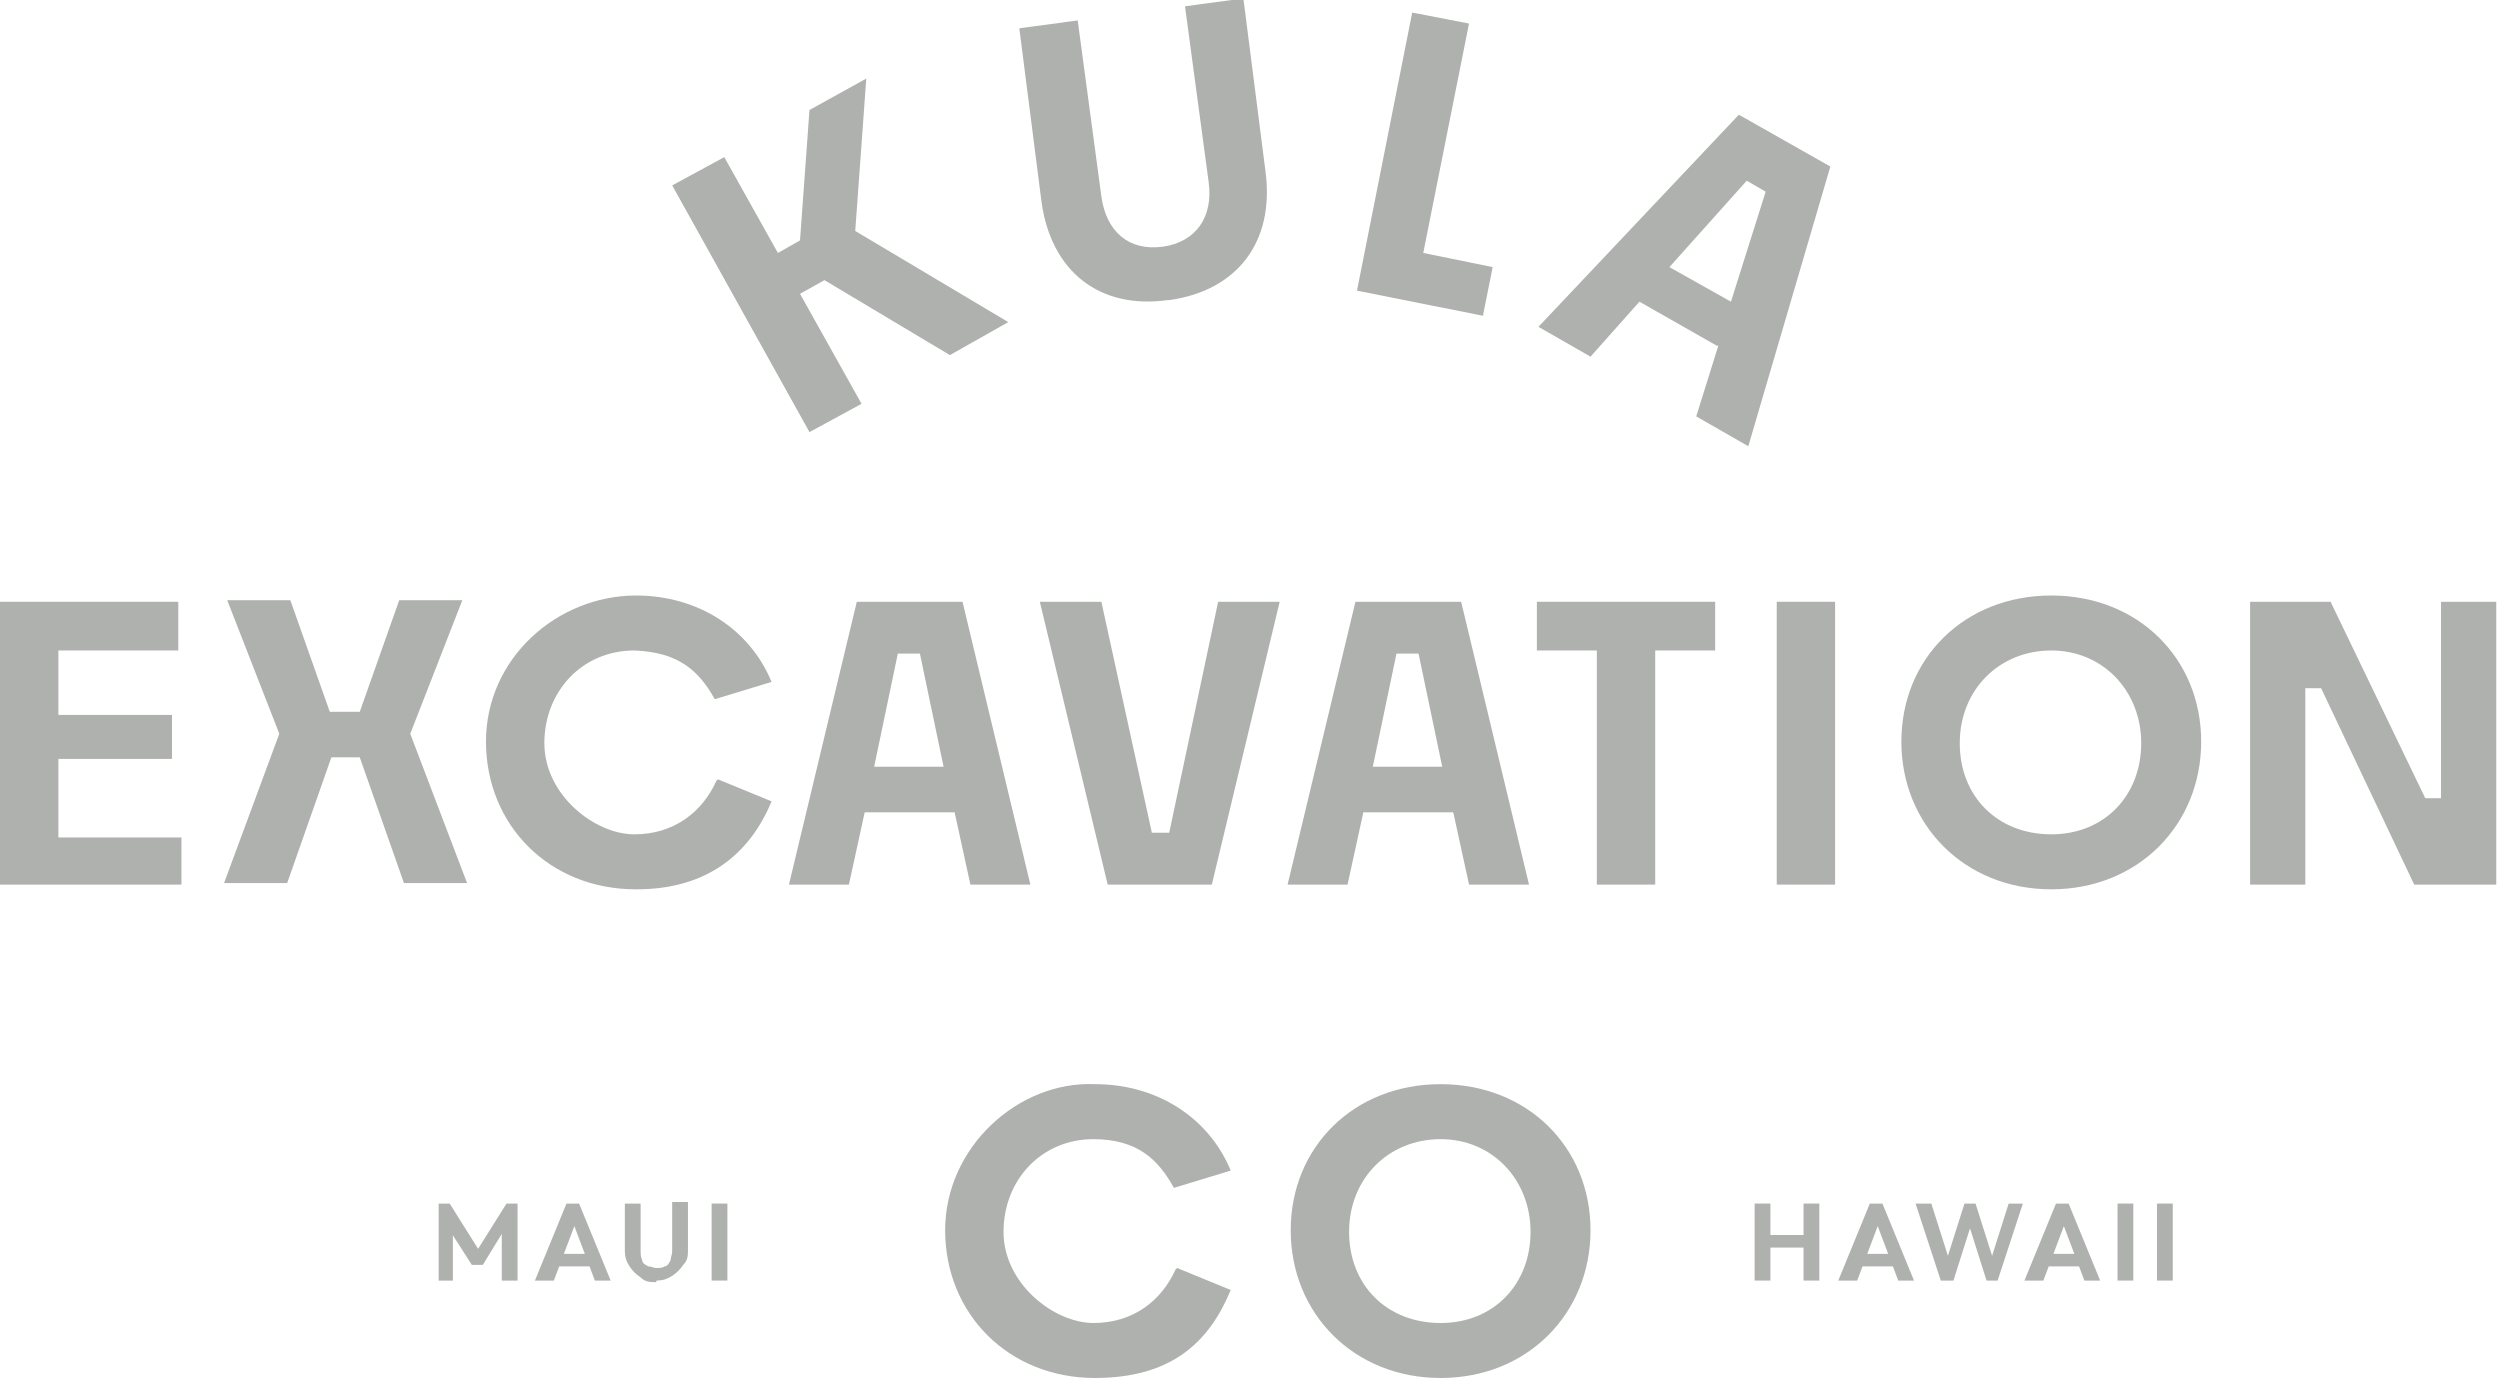 <svg width="378" height="209" viewBox="0 0 378 209" fill="none" xmlns="http://www.w3.org/2000/svg">
<g clip-path="url(#clip0_464_70)">
<path d="M177.739 191.958C175.592 196.71 171.297 200.036 165.333 200.036C159.368 200.036 151.734 194.097 151.734 186.257C151.734 178.417 157.46 172.24 165.333 172.24C172.029 172.262 175.114 175.328 177.5 179.605L186.089 176.991C182.749 168.914 174.876 163.925 165.571 163.925C153.995 163.416 142.906 173.428 142.906 186.019C142.906 198.61 152.449 208.351 165.571 208.351C176.968 208.334 182.749 203.124 186.089 195.047L177.977 191.721L177.739 191.958Z" fill="#AFB1AE"/>
<path d="M124.779 42.288L120.962 44.426L130.266 61.056L122.393 65.333L101.637 28.034L109.51 23.758L117.622 38.249L120.962 36.349L122.393 16.63L130.982 11.879L129.312 34.923L152.454 48.703L143.627 53.692L124.54 42.288H124.779Z" fill="#AFB1AE"/>
<path d="M176.548 45.376C166.289 46.801 158.893 41.099 157.461 30.409L154.121 4.276L162.949 3.088L166.527 29.696C167.243 34.922 170.583 38.011 175.832 37.298C180.842 36.586 183.466 32.784 182.751 27.558L179.172 0.95L187.999 -0.238L191.339 25.895C192.771 36.586 187.045 43.95 176.786 45.376H176.548Z" fill="#AFB1AE"/>
<path d="M224.262 47.75L205.176 43.949L213.526 1.898L222.115 3.561L215.196 38.247L225.694 40.385L224.262 47.513V47.75Z" fill="#AFB1AE"/>
<path d="M259.573 52.267L247.882 45.615L240.486 53.93L232.613 49.416L262.913 17.344L276.75 25.184L264.344 67.472L256.471 62.958L259.811 52.267H259.573ZM252.415 40.388L261.72 45.615L266.969 28.985L264.106 27.322L252.415 40.388Z" fill="#AFB1AE"/>
<path d="M27.437 133.751H0V90.988H26.959V98.353H8.827V108.094H26.005V114.746H8.827V126.624H27.437V133.989V133.751Z" fill="#AFB1AE"/>
<path d="M54.874 114.511H50.102L43.422 133.517H33.879L42.229 110.948L34.356 90.754H43.899L49.864 107.622H54.397L60.361 90.754H69.904L62.031 110.948L70.62 133.517H61.077L54.397 114.511H54.874Z" fill="#AFB1AE"/>
<path d="M144.34 122.823H130.741L128.355 133.751H119.289L129.548 90.988H145.533L155.792 133.751H146.726L144.34 122.823ZM132.172 115.933H142.67L139.091 98.828H135.751L132.172 115.933Z" fill="#AFB1AE"/>
<path d="M167.482 133.751L157.223 90.988H166.527L174.162 125.912H176.786L184.182 90.988H193.487L183.228 133.751H167.482Z" fill="#AFB1AE"/>
<path d="M219.734 122.823H206.135L203.75 133.751H194.684L204.943 90.988H220.927L231.186 133.751H222.12L219.734 122.823ZM207.567 115.933H218.064L214.486 98.828H211.146L207.567 115.933Z" fill="#AFB1AE"/>
<path d="M241.441 133.751V98.353H232.375V90.988H259.334V98.353H250.268V133.751H241.441Z" fill="#AFB1AE"/>
<path d="M268.641 133.751V90.988H277.468V133.751H268.641Z" fill="#AFB1AE"/>
<path d="M310.153 134.465C297.031 134.465 287.488 124.725 287.488 112.133C287.488 99.542 297.031 90.039 310.153 90.039C323.275 90.039 332.818 99.542 332.818 112.133C332.818 124.725 323.275 134.465 310.153 134.465ZM310.153 126.15C318.265 126.15 323.752 120.211 323.752 112.371C323.752 104.531 318.026 98.354 310.153 98.354C302.28 98.354 296.316 104.293 296.316 112.371C296.316 120.448 302.042 126.15 310.153 126.15Z" fill="#AFB1AE"/>
<path d="M340.215 133.751V90.988H352.382L366.697 120.685H369.083V90.988H377.433V133.751H365.027L350.951 104.055H348.565V133.751H340.215Z" fill="#AFB1AE"/>
<path d="M217.821 208.352C204.699 208.352 195.156 198.611 195.156 186.02C195.156 173.429 204.699 163.926 217.821 163.926C230.943 163.926 240.486 173.429 240.486 186.02C240.486 198.611 230.943 208.352 217.821 208.352ZM217.821 200.037C225.933 200.037 231.42 194.098 231.42 186.258C231.42 178.418 225.694 172.241 217.821 172.241C209.948 172.241 203.984 178.18 203.984 186.258C203.984 194.335 209.71 200.037 217.821 200.037Z" fill="#AFB1AE"/>
<path d="M66.325 193.622V181.98H67.995L72.766 189.583H71.812L76.583 181.98H78.254V193.622H75.868V185.782H76.345L73.005 191.246H71.335L67.995 186.019H68.472V193.622H66.086H66.325Z" fill="#AFB1AE"/>
<path d="M80.879 193.622L85.65 181.98H87.559L92.331 193.622H89.945L86.366 184.119H87.32L83.742 193.622H81.356H80.879ZM83.503 191.483V189.583H89.706V191.483H83.503Z" fill="#AFB1AE"/>
<path d="M99.248 193.858C98.294 193.858 97.578 193.858 96.862 193.146C96.147 192.671 95.669 192.195 95.192 191.483C94.715 190.77 94.477 190.057 94.477 189.107V181.98H96.862V189.107C96.862 189.582 96.862 190.057 97.101 190.532C97.101 191.008 97.578 191.245 98.055 191.483C98.532 191.483 98.771 191.72 99.248 191.72C99.725 191.72 100.202 191.72 100.441 191.483C100.918 191.483 101.157 191.008 101.395 190.532C101.395 190.057 101.634 189.82 101.634 189.107V181.742H104.02V188.869C104.02 189.82 104.02 190.532 103.304 191.245C102.827 191.958 102.35 192.433 101.634 192.908C100.918 193.383 100.202 193.621 99.248 193.621V193.858Z" fill="#AFB1AE"/>
<path d="M107.598 193.622V181.98H109.983V193.622H107.598Z" fill="#AFB1AE"/>
<path d="M265.301 193.622V181.98H267.687V193.622H265.301ZM266.732 188.633V186.732H273.174V188.633H266.732ZM272.697 193.622V181.98H275.083V193.622H272.697Z" fill="#AFB1AE"/>
<path d="M277.945 193.622L282.717 181.98H284.626L289.397 193.622H287.011L283.433 184.119H284.387L280.808 193.622H278.422H277.945ZM280.57 191.483V189.583H286.773V191.483H280.57Z" fill="#AFB1AE"/>
<path d="M293.45 193.622L289.633 181.98H292.019L294.882 191.008H294.166L297.029 181.98H298.699L301.562 191.008H300.846L303.709 181.98H305.856L302.039 193.622H300.369L297.506 184.594H298.222L295.359 193.622H293.689H293.45Z" fill="#AFB1AE"/>
<path d="M306.094 193.622L310.865 181.98H312.774L317.546 193.622H315.16L311.581 184.119H312.535L308.957 193.622H306.571H306.094ZM308.718 191.483V189.583H314.921V191.483H308.718Z" fill="#AFB1AE"/>
<path d="M320.172 193.622V181.98H322.558V193.622H320.172Z" fill="#AFB1AE"/>
<path d="M326.137 193.622V181.98H328.523V193.622H326.137Z" fill="#AFB1AE"/>
<path d="M108.313 118.073C106.166 122.824 101.871 126.15 95.907 126.15C89.942 126.15 82.308 120.211 82.308 112.371C82.308 104.531 88.034 98.354 95.907 98.354C102.638 98.606 105.689 101.443 108.074 105.719L116.663 103.106C113.323 95.028 105.45 90.039 96.145 90.039C84.208 90.078 73.481 99.542 73.481 112.133C73.481 124.725 83.024 134.465 96.145 134.465C106.765 134.508 113.323 129.239 116.663 121.161L108.552 117.835L108.313 118.073Z" fill="#AFB1AE"/>
</g>
<defs>
<clipPath id="clip0_464_70">
<rect width="377.433" height="208.352" fill="white"/>
</clipPath>
</defs>
</svg>
